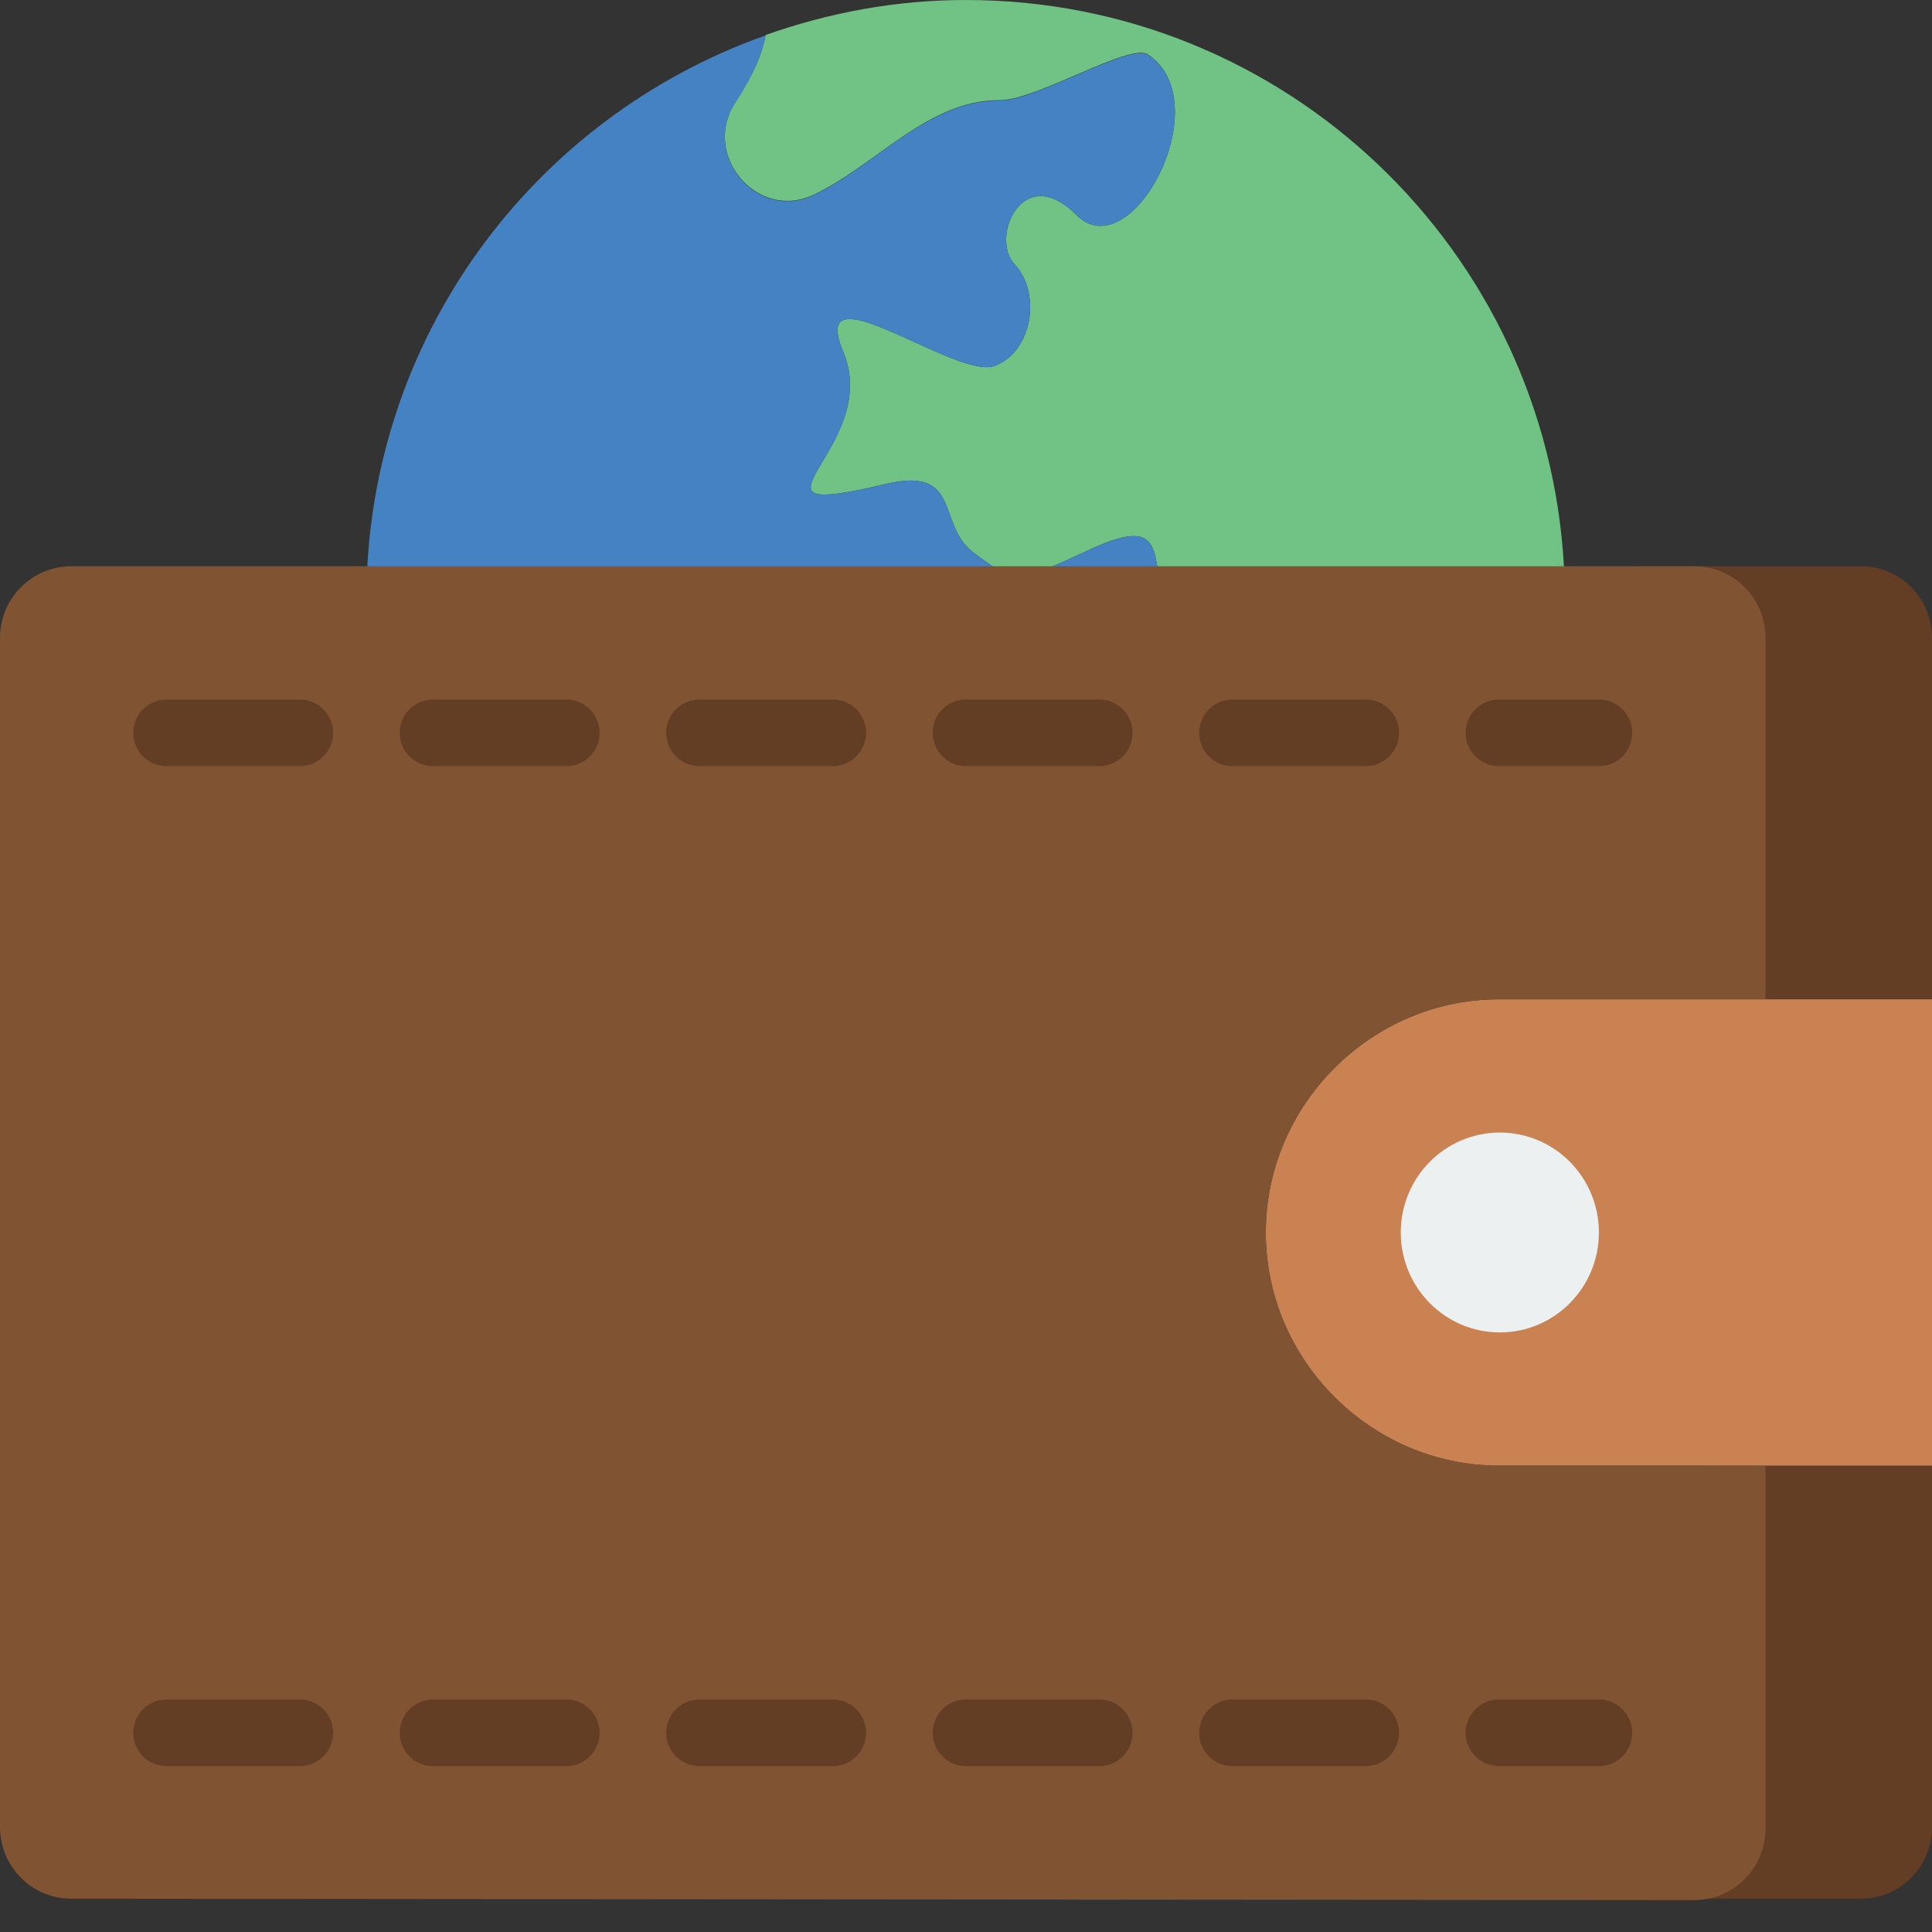<svg xmlns="http://www.w3.org/2000/svg" xmlns:xlink="http://www.w3.org/1999/xlink" width="58" height="58"><rect width="100%" height="100%" fill="#333333" stroke="none"/><g fill-rule="evenodd"><path d="M51.307 55c0 1.2-1.128 2-2.307 2h6.866c1.18 0 2.134-.964 2.134-2.153V44h-6.693v11zm4.56-38H49c1.18 0 2.307.8 2.307 2v11H58V19.153c0-1.2-.955-2.153-2.134-2.153" fill="#633E25"/><path d="M46.95 17C46.428 7.527 38.604 0 29 0c-2.113 0-4.13.383-6.014 1.05-.155.797-.534 1.435-.923 2.042-1.01 1.577.69 3.565 2.375 2.75 1.9-.915 3.428-2.847 5.578-2.835 1.096.006 3.905-1.728 4.44-1.375 2.17 1.43-.496 6.497-2.156 4.81-1.597-1.597-2.588.692-1.842 1.49.822.88.525 2.65-.61 3.057-1.145.41-5.635-3.036-4.532-.425 1.213 2.898-3.633 5.136 1.26 3.968 2.307-.552 1.54 1.202 2.628 2.04 1.296.995 1.43.89 3.584-.107 2.328-1.062 1.707.38 2.2 1.533H47l-.05-1z" fill="#71C285"/><path d="M32.788 16.467c-2.153.995-2.288 1.1-3.584.106-1.088-.837-.32-2.592-2.628-2.04-4.892 1.168-.046-1.07-1.26-3.968-1.103-2.61 3.387.833 4.53.424 1.137-.406 1.434-2.177.612-3.057-.746-.798.245-3.087 1.842-1.49 1.66 1.687 4.326-3.38 2.156-4.8-.536-.353-3.345 1.38-4.44 1.375-2.15-.012-3.69 1.92-5.578 2.835-1.686.816-3.386-1.172-2.375-2.75.388-.606.766-1.243.922-2.04C16.006 3.53 11 10.17 11 18h23.988c-.493-1.152.128-2.595-2.2-1.533" fill="#4482C3"/><path d="M58 44H45c-3.842 0-7-3.158-7-7s3.158-7 7-7h13v14z" fill="#CB8252"/><path d="M17.26 17H2.134C.955 17 0 17.964 0 19.153v35.694C0 56.036.955 57 2.134 57l48.732.043c1.18 0 2.134-.963 2.134-2.152V44h-8c-3.81 0-7-3.158-7-7s3.19-7 7-7h8V19.153c0-1.19-.955-2.153-2.134-2.153H17.26z" fill="#805333"/><g fill="#633E25"><path d="M48 53.02h-3a1 1 0 1 1 0-2h3a1 1 0 1 1 0 2"/><use xlink:href="#A"/><use xlink:href="#A" x="-8"/><use xlink:href="#A" x="-16"/><use xlink:href="#A" x="-24"/><path d="M9 53.02H5a1 1 0 1 1 0-2h4a1 1 0 1 1 0 2M48 23h-3a1 1 0 1 1 0-2h3a1 1 0 1 1 0 2"/><use xlink:href="#A" y="-30.02"/><use xlink:href="#A" x="-8" y="-30.02"/><use xlink:href="#A" x="-16" y="-30.02"/><use xlink:href="#A" x="-24" y="-30.02"/><path d="M9 23H5a1 1 0 1 1 0-2h4a1 1 0 1 1 0 2"/></g><path d="M48 37c0 1.657-1.332 3-2.974 3s-2.974-1.343-2.974-3 1.33-3 2.974-3S48 35.343 48 37" fill="#ECF0F1"/></g><defs><path id="A" d="M41 53.02h-4a1 1 0 1 1 0-2h4a1 1 0 1 1 0 2"/></defs></svg>